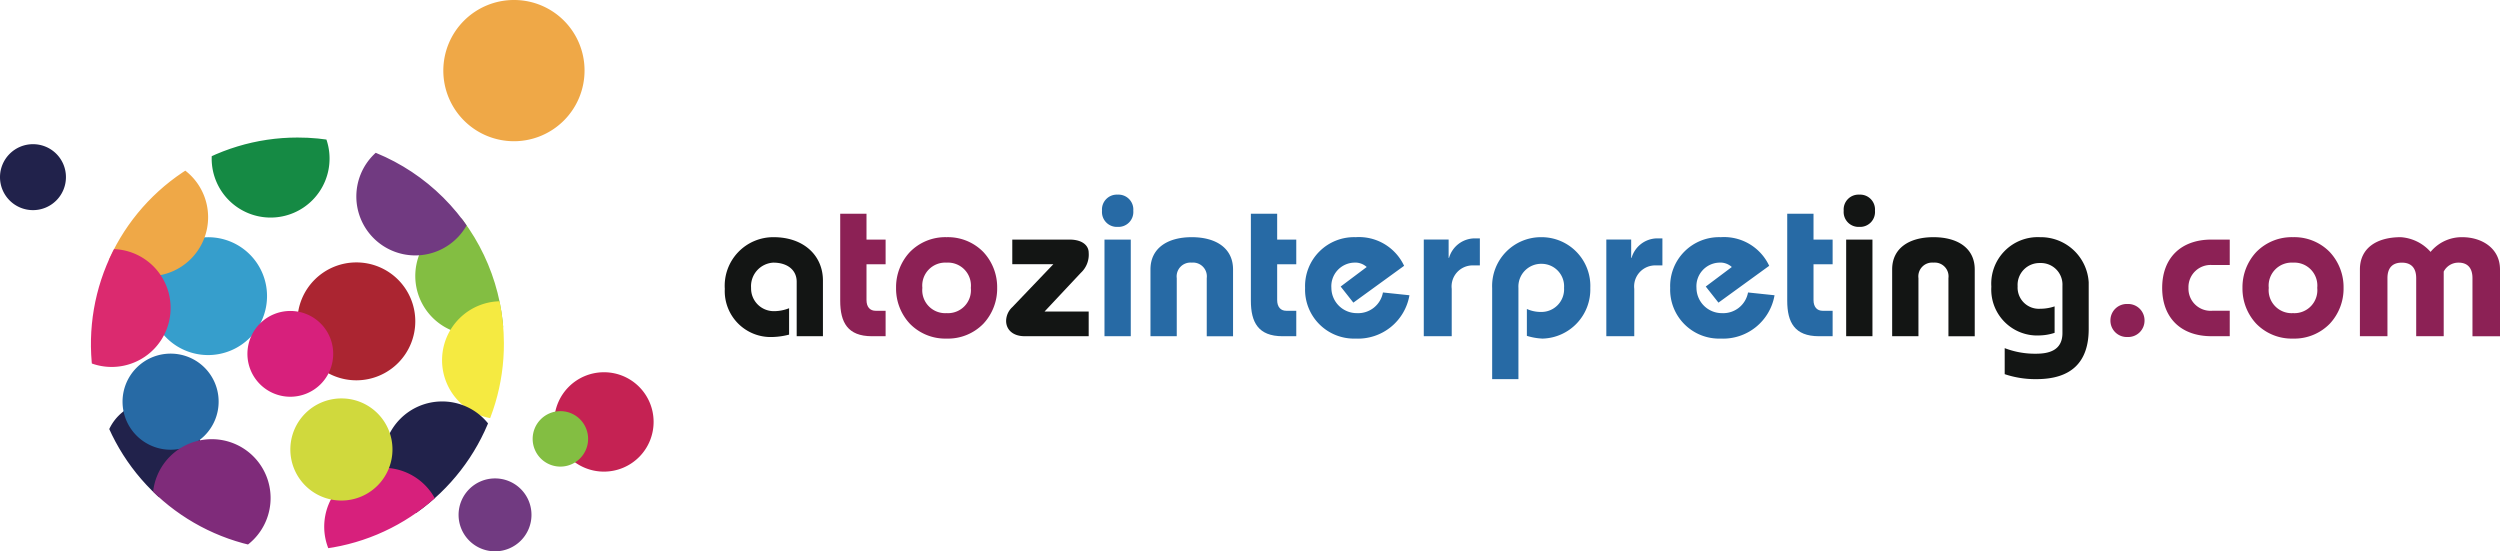 <svg xmlns="http://www.w3.org/2000/svg" xmlns:xlink="http://www.w3.org/1999/xlink" viewBox="0 0 255.909 56.4"><defs><style> .cls-1 { fill: none; } .cls-2 { fill: #713a81; } .cls-3 { clip-path: url(#clip-path); } .cls-4 { fill: #21224b; } .cls-5 { fill: #369ecc; } .cls-6 { fill: #276aa5; } .cls-7 { fill: #83be42; } .cls-8 { fill: #ab2531; } .cls-9 { fill: #f5ea41; } .cls-10 { fill: #efa847; } .cls-11 { fill: #158a44; } .cls-12 { fill: #d7207c; } .cls-13 { fill: #d0d93d; } .cls-14 { fill: #7f2b7a; } .cls-15 { fill: #db2a6f; } .cls-16 { fill: #c52253; } .cls-17 { fill: #131514; } .cls-18 { fill: #8c2155; } </style><clipPath id="clip-path"><path id="Clip_3" data-name="Clip 3" class="cls-1" d="M42.274,21.033A21.137,21.137,0,1,1,21.135,0,21.088,21.088,0,0,1,42.274,21.033" transform="translate(0.181 0.21)"></path></clipPath></defs><g id="AtoZ_Logo_inline" data-name="AtoZ Logo_inline" transform="translate(0 -0.086)"><g id="circles"><path id="Fill_1" data-name="Fill 1" class="cls-2" d="M7.462,3.713A3.731,3.731,0,1,1,3.732,0,3.722,3.722,0,0,1,7.462,3.713" transform="translate(46.942 49.059)"></path><g id="Group_18" data-name="Group 18" transform="translate(9.126 13.955)"><path id="Clip_3-2" data-name="Clip 3" class="cls-1" d="M42.274,21.033A21.137,21.137,0,1,1,21.135,0,21.088,21.088,0,0,1,42.274,21.033" transform="translate(0.181 0.21)"></path><g id="Group_18-2" data-name="Group 18" class="cls-3"><path id="Fill_2" data-name="Fill 2" class="cls-4" d="M9.838,4.895A4.919,4.919,0,1,1,4.921,0,4.908,4.908,0,0,1,9.838,4.895" transform="translate(1.59 27.225)"></path><path id="Fill_4" data-name="Fill 4" class="cls-5" d="M12.063,6A6.031,6.031,0,1,1,6.032,0a6.019,6.019,0,0,1,6.031,6" transform="translate(6.145 10.415)"></path><path id="Fill_5" data-name="Fill 5" class="cls-6" d="M9.837,4.9A4.918,4.918,0,1,1,4.921,0,4.905,4.905,0,0,1,9.837,4.9" transform="translate(3.417 22.33)"></path><path id="Fill_6" data-name="Fill 6" class="cls-7" d="M12.067,6.007A6.034,6.034,0,1,1,6.032,0a6.021,6.021,0,0,1,6.036,6.007" transform="translate(33.385 8.344)"></path><path id="Fill_7" data-name="Fill 7" class="cls-8" d="M12.068,6.006A6.034,6.034,0,1,1,6.034,0a6.022,6.022,0,0,1,6.034,6.006" transform="translate(21.316 12.993)"></path><path id="Fill_8" data-name="Fill 8" class="cls-9" d="M12.066,6A6.033,6.033,0,1,1,6.035,0a6.017,6.017,0,0,1,6.031,6" transform="translate(36.125 16.968)"></path><path id="Fill_9" data-name="Fill 9" class="cls-10" d="M12.065,6.006A6.032,6.032,0,1,1,6.033,0a6.021,6.021,0,0,1,6.032,6.006" transform="translate(0.112 2.339)"></path><path id="Fill_10" data-name="Fill 10" class="cls-4" d="M12.066,6A6.033,6.033,0,1,1,6.031,0a6.018,6.018,0,0,1,6.035,6" transform="translate(30.095 27.225)"></path><path id="Fill_11" data-name="Fill 11" class="cls-11" d="M12.066,6A6.033,6.033,0,1,1,6.031,0a6.017,6.017,0,0,1,6.035,6" transform="translate(12.542 -3.664)"></path><path id="Fill_12" data-name="Fill 12" class="cls-12" d="M12.065,6.005A6.032,6.032,0,1,1,6.034,0a6.019,6.019,0,0,1,6.031,6.005" transform="translate(24.061 34.014)"></path><path id="Fill_13" data-name="Fill 13" class="cls-13" d="M10.455,5.205A5.227,5.227,0,1,1,5.225,0a5.216,5.216,0,0,1,5.23,5.205" transform="translate(20.594 26.915)"></path><path id="Fill_14" data-name="Fill 14" class="cls-2" d="M12.066,6.005A6.033,6.033,0,1,1,6.034,0a6.017,6.017,0,0,1,6.032,6.005" transform="translate(27.35 0.21)"></path><path id="Fill_15" data-name="Fill 15" class="cls-14" d="M12.062,6.005A6.031,6.031,0,1,1,6.031,0a6.017,6.017,0,0,1,6.031,6.005" transform="translate(6.511 31.088)"></path><path id="Fill_16" data-name="Fill 16" class="cls-15" d="M12.066,6A6.033,6.033,0,1,1,6.034,0a6.018,6.018,0,0,1,6.032,6" transform="translate(-3.728 11.627)"></path><path id="Fill_17" data-name="Fill 17" class="cls-12" d="M8.779,4.367A4.39,4.39,0,1,1,4.392,0,4.376,4.376,0,0,1,8.779,4.367" transform="translate(16.202 17.963)"></path></g></g><path id="Fill_19" data-name="Fill 19" class="cls-16" d="M10.171,5.06A5.086,5.086,0,1,1,5.086,0a5.073,5.073,0,0,1,5.085,5.06" transform="translate(56.734 38.191)"></path><g id="Group_23" data-name="Group 23" transform="translate(0 14.842)"><path id="Fill_20" data-name="Fill 20" class="cls-7" d="M5.676,2.825A2.838,2.838,0,1,1,2.838,0,2.832,2.832,0,0,1,5.676,2.825" transform="translate(54.525 27.331)"></path><path id="Fill_22" data-name="Fill 22" class="cls-4" d="M6.75,3.359A3.375,3.375,0,1,1,3.376,0,3.364,3.364,0,0,1,6.75,3.359" transform="translate(0 0.004)"></path></g><path id="Fill_24" data-name="Fill 24" class="cls-10" d="M14.455,7.193A7.228,7.228,0,1,1,7.228,0a7.209,7.209,0,0,1,7.227,7.193" transform="translate(45.381 0.086)"></path></g><g id="wordmark" transform="translate(74 20)"><path id="Fill_25" data-name="Fill 25" class="cls-17" d="M7.359,10.136V4.559c0-1.18-.925-1.954-2.4-1.954A2.415,2.415,0,0,0,2.691,5.19,2.323,2.323,0,0,0,5.046,7.572a4.211,4.211,0,0,0,1.535-.3V9.974a7.486,7.486,0,0,1-1.7.244A4.7,4.7,0,0,1,0,5.292,4.971,4.971,0,0,1,5,0c3.07,0,5.046,1.873,5.046,4.438v5.7H7.359" transform="translate(0.193 4.365)"></path><path id="Fill_26" data-name="Fill 26" class="cls-18" d="M4.647,2.646V5.17H2.691V8.834c0,.732.378,1.1.925,1.1H4.647v2.605H3.238C.757,12.537,0,11.113,0,8.914V0H2.691V2.646H4.647" transform="translate(12.007 1.964)"></path><path id="Fill_27" data-name="Fill 27" class="cls-18" d="M5.171,10.38A5.059,5.059,0,0,1,1.4,8.846,5.263,5.263,0,0,1,0,5.19,5.264,5.264,0,0,1,1.4,1.534,5.058,5.058,0,0,1,5.171,0,5.059,5.059,0,0,1,8.948,1.534a5.263,5.263,0,0,1,1.4,3.656,5.262,5.262,0,0,1-1.4,3.656A5.06,5.06,0,0,1,5.171,10.38Zm0-7.774A2.351,2.351,0,0,0,2.691,5.19a2.351,2.351,0,0,0,2.48,2.585A2.351,2.351,0,0,0,7.653,5.19,2.351,2.351,0,0,0,5.171,2.606Z" transform="translate(17.725 4.365)"></path><path id="Fill_28" data-name="Fill 28" class="cls-17" d="M.631,0H6.476C7.864,0,8.452.651,8.452,1.343a2.528,2.528,0,0,1-.8,2.057L3.932,7.368h4.52V9.891H1.892C.673,9.891,0,9.2,0,8.325A1.951,1.951,0,0,1,.631,6.919l4.206-4.4H.631V0" transform="translate(28.99 4.61)"></path><path id="Fill_29" data-name="Fill 29" class="cls-6" d="M2.943,14.491H.252V4.6H2.943v9.89ZM1.6,3.3A1.522,1.522,0,0,1,0,1.648,1.521,1.521,0,0,1,1.6,0,1.521,1.521,0,0,1,3.2,1.648,1.522,1.522,0,0,1,1.6,3.3Z" transform="translate(38.807 0.01)"></path><path id="Fill_30" data-name="Fill 30" class="cls-6" d="M0,10.136V3.3C0,1.14,1.724,0,4.226,0S8.453,1.14,8.453,3.3v6.839H5.761V4.193A1.412,1.412,0,0,0,4.226,2.605,1.413,1.413,0,0,0,2.691,4.193v5.944H0" transform="translate(43.766 4.365)"></path><path id="Fill_31" data-name="Fill 31" class="cls-6" d="M4.647,2.646V5.17H2.691V8.834c0,.732.379,1.1.926,1.1h1.03v2.605H3.239C.757,12.537,0,11.113,0,8.914V0H2.691V2.646H4.647" transform="translate(54.044 1.964)"></path><path id="Fill_32" data-name="Fill 32" class="cls-6" d="M10.682,5.944A5.344,5.344,0,0,1,5.173,10.38,5.009,5.009,0,0,1,0,5.19,5.01,5.01,0,0,1,5.173,0a5.094,5.094,0,0,1,4.962,2.931L4.941,6.7l-1.3-1.648L6.308,3.053a1.756,1.756,0,0,0-1.325-.448A2.415,2.415,0,0,0,2.691,5.19,2.6,2.6,0,0,0,5.278,7.775,2.584,2.584,0,0,0,7.969,5.659l2.713.285" transform="translate(59.594 4.365)"></path><path id="Fill_33" data-name="Fill 33" class="cls-6" d="M0,10.014V.122H2.544V1.995h.042A2.754,2.754,0,0,1,5.173,0h.568V2.768H5.088A2.155,2.155,0,0,0,2.86,5.17v4.844H0" transform="translate(71.743 4.487)"></path><path id="Fill_34" data-name="Fill 34" class="cls-6" d="M0,14.533V5.211A5,5,0,0,1,5.046,0a4.991,4.991,0,0,1,5,5.211,5.026,5.026,0,0,1-4.877,5.17A6.282,6.282,0,0,1,3.553,10.1V7.348A3.451,3.451,0,0,0,5,7.653,2.32,2.32,0,0,0,7.359,5.19a2.3,2.3,0,0,0-2.27-2.463,2.329,2.329,0,0,0-2.4,2.463v9.343H0" transform="translate(78.743 4.365)"></path><path id="Fill_35" data-name="Fill 35" class="cls-6" d="M0,10.014V.122H2.544V1.995h.042A2.754,2.754,0,0,1,5.173,0h.568V2.768H5.088A2.155,2.155,0,0,0,2.86,5.17v4.844H0" transform="translate(90.429 4.487)"></path><path id="Fill_36" data-name="Fill 36" class="cls-6" d="M10.682,5.944A5.344,5.344,0,0,1,5.173,10.38,5.009,5.009,0,0,1,0,5.19,5.01,5.01,0,0,1,5.173,0a5.094,5.094,0,0,1,4.962,2.931L4.941,6.7l-1.3-1.648L6.309,3.053a1.757,1.757,0,0,0-1.325-.448A2.415,2.415,0,0,0,2.691,5.19,2.6,2.6,0,0,0,5.278,7.775,2.584,2.584,0,0,0,7.969,5.659l2.713.285" transform="translate(96.966 4.365)"></path><path id="Fill_37" data-name="Fill 37" class="cls-6" d="M4.647,2.646V5.17H2.691V8.834c0,.732.379,1.1.926,1.1h1.03v2.605H3.239C.757,12.537,0,11.113,0,8.914V0H2.691V2.646H4.647" transform="translate(108.947 1.964)"></path><path id="Fill_38" data-name="Fill 38" class="cls-17" d="M2.943,14.491H.252V4.6H2.943v9.89ZM1.6,3.3A1.522,1.522,0,0,1,0,1.648,1.521,1.521,0,0,1,1.6,0,1.521,1.521,0,0,1,3.2,1.648,1.522,1.522,0,0,1,1.6,3.3Z" transform="translate(114.728 0.01)"></path><path id="Fill_39" data-name="Fill 39" class="cls-17" d="M0,10.136V3.3C0,1.14,1.724,0,4.226,0S8.453,1.14,8.453,3.3v6.839H5.761V4.193A1.412,1.412,0,0,0,4.226,2.605,1.413,1.413,0,0,0,2.691,4.193v5.944H0" transform="translate(119.688 4.365)"></path><path id="Fill_40" data-name="Fill 40" class="cls-17" d="M1.366,11.357a8.6,8.6,0,0,0,3.2.571c1.282,0,2.712-.306,2.712-2.117V4.967A2.207,2.207,0,0,0,4.982,2.646,2.238,2.238,0,0,0,2.691,5.027a2.172,2.172,0,0,0,2.291,2.3,4.625,4.625,0,0,0,1.494-.244V9.791a5.164,5.164,0,0,1-1.494.264A4.7,4.7,0,0,1,0,5.068,4.762,4.762,0,0,1,4.982,0,4.912,4.912,0,0,1,9.966,4.621V9.4c0,3.4-1.787,5.13-5.34,5.13a9.822,9.822,0,0,1-3.259-.509V11.357" transform="translate(129.841 4.365)"></path><path id="Fill_41" data-name="Fill 41" class="cls-18" d="M3.491,1.69A1.675,1.675,0,0,1,1.746,3.379,1.675,1.675,0,0,1,0,1.69,1.676,1.676,0,0,1,1.746,0,1.676,1.676,0,0,1,3.491,1.69" transform="translate(142.031 11.204)"></path><path id="Fill_42" data-name="Fill 42" class="cls-18" d="M6.917,2.605H5.13a2.265,2.265,0,0,0-2.438,2.34A2.265,2.265,0,0,0,5.13,7.286H6.917V9.891H5.045C1.892,9.891,0,7.978,0,4.946S1.892,0,5.045,0H6.917V2.605" transform="translate(147.328 4.61)"></path><path id="Fill_43" data-name="Fill 43" class="cls-18" d="M5.172,10.38A5.06,5.06,0,0,1,1.4,8.846,5.262,5.262,0,0,1,0,5.19,5.263,5.263,0,0,1,1.4,1.534,5.059,5.059,0,0,1,5.172,0,5.059,5.059,0,0,1,8.948,1.534a5.263,5.263,0,0,1,1.4,3.656,5.261,5.261,0,0,1-1.4,3.656A5.06,5.06,0,0,1,5.172,10.38Zm0-7.774A2.352,2.352,0,0,0,2.69,5.19,2.352,2.352,0,0,0,5.172,7.775,2.351,2.351,0,0,0,7.653,5.19,2.351,2.351,0,0,0,5.172,2.606Z" transform="translate(155.548 4.365)"></path><path id="Fill_44" data-name="Fill 44" class="cls-18" d="M0,10.136V3.3C0,1.14,1.682,0,4.184,0A4.459,4.459,0,0,1,7.233,1.507,4.13,4.13,0,0,1,10.472,0c2.019,0,3.868,1.14,3.868,3.3v6.839H11.522V4.193c0-1.017-.482-1.607-1.472-1.587a1.68,1.68,0,0,0-1.472.916v6.615H5.761V4.193c0-1.017-.482-1.587-1.472-1.587s-1.47.571-1.47,1.587v5.944H0" transform="translate(167.569 4.365)"></path></g></g></svg>